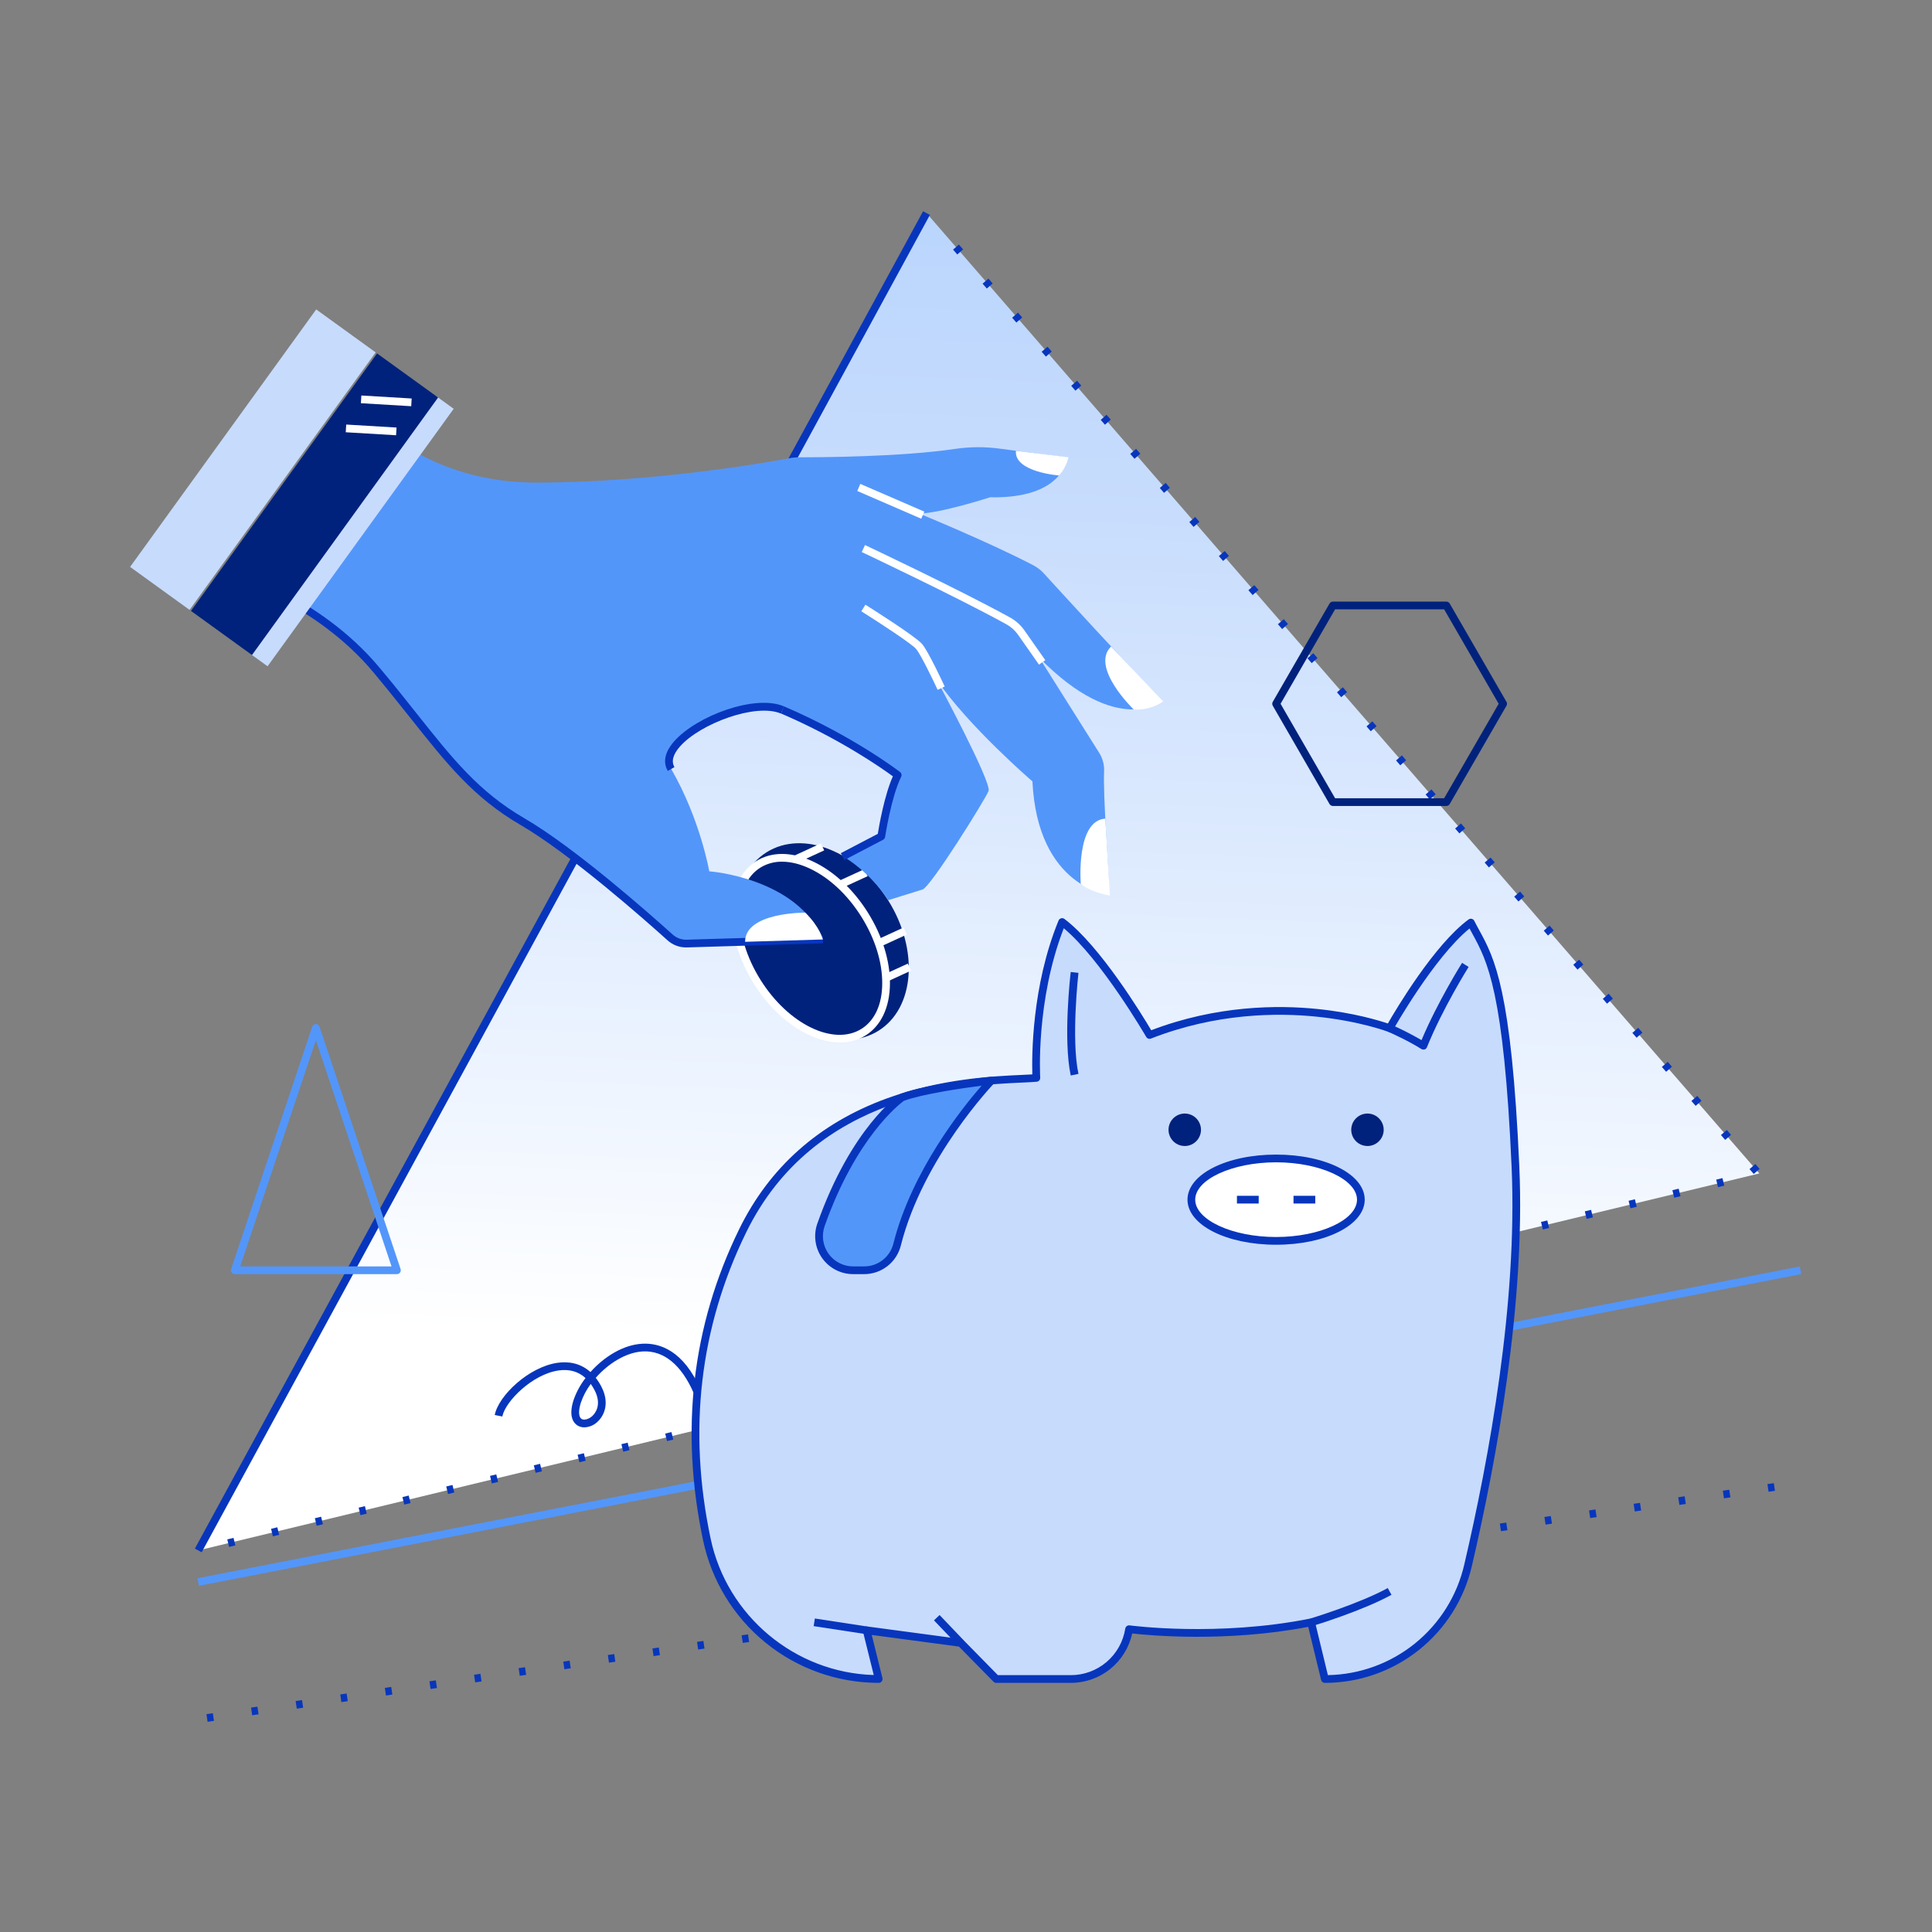 <?xml version="1.0" encoding="utf-8"?>
<svg xmlns="http://www.w3.org/2000/svg" fill="none" height="1500" viewBox="0 0 1500 1500" width="1500">
  <rect x="0" y="0" width="1500" height="1500" fill="#808080" stroke="none"/>
  <path d="M153.955 1203.73L719.285 165.365L1365.95 911.055L153.955 1203.73Z" fill="url(#paint0_linear_2901_1946)"/>
  <path d="M177.865 1201.01L176.455 1195.18L181.315 1194.01L182.725 1199.84L177.865 1201.01ZM211.865 1192.8L210.455 1186.97L215.315 1185.79L216.725 1191.62L211.865 1192.8ZM245.865 1184.58L244.455 1178.75L249.315 1177.58L250.725 1183.41L245.865 1184.58ZM279.865 1176.37L278.465 1170.53L283.325 1169.36L284.725 1175.19L279.865 1176.37ZM313.865 1168.15L312.455 1162.32L317.315 1161.15L318.725 1166.98L313.865 1168.15ZM347.865 1159.94L346.455 1154.1L351.315 1152.93L352.725 1158.76L347.865 1159.94ZM381.865 1151.72L380.455 1145.89L385.315 1144.71L386.725 1150.55L381.865 1151.72ZM415.865 1143.5L414.455 1137.67L419.315 1136.5L420.725 1142.33L415.865 1143.5ZM449.865 1135.29L448.465 1129.46L453.325 1128.28L454.725 1134.11L449.865 1135.29ZM483.865 1127.07L482.455 1121.24L487.315 1120.07L488.725 1125.9L483.865 1127.07ZM517.865 1118.86L516.455 1113.02L521.315 1111.85L522.725 1117.68L517.865 1118.86ZM551.865 1110.64L550.455 1104.81L555.315 1103.63L556.725 1109.47L551.865 1110.64ZM585.865 1102.42L584.455 1096.59L589.315 1095.42L590.725 1101.25L585.865 1102.42ZM619.865 1094.21L618.465 1088.38L623.325 1087.2L624.725 1093.03L619.865 1094.21ZM653.865 1085.99L652.455 1080.16L657.315 1078.99L658.725 1084.82L653.865 1085.99ZM687.865 1077.78L686.455 1071.95L691.315 1070.77L692.725 1076.6L687.865 1077.78ZM721.865 1069.56L720.455 1063.73L725.315 1062.56L726.725 1068.39L721.865 1069.56ZM755.865 1061.35L754.455 1055.51L759.315 1054.34L760.725 1060.17L755.865 1061.35ZM789.865 1053.13L788.465 1047.3L793.325 1046.12L795.105 1052.01L789.865 1053.13ZM823.865 1044.91L822.455 1039.08L827.315 1037.91L828.725 1043.74L823.865 1044.91ZM857.865 1036.7L856.455 1030.87L861.315 1029.69L862.725 1035.53L857.865 1036.7ZM891.865 1028.48L890.455 1022.65L895.315 1021.48L896.725 1027.31L891.865 1028.48ZM925.865 1020.27L924.455 1014.43L929.315 1013.26L930.725 1019.09L925.865 1020.27ZM959.865 1012.05L958.465 1006.22L963.325 1005.04L964.735 1010.88L959.865 1012.05ZM993.865 1003.83L992.455 998.005L997.315 996.835L998.725 1002.66L993.865 1003.83ZM1027.86 995.625L1026.45 989.795L1031.31 988.615L1032.72 994.455L1027.86 995.625ZM1061.86 987.405L1060.45 981.575L1065.31 980.405L1066.72 986.235L1061.86 987.405ZM1095.86 979.195L1094.45 973.365L1099.31 972.185L1100.72 978.015L1095.86 979.195ZM1129.86 970.975L1128.45 965.145L1133.31 963.975L1134.72 969.805L1129.86 970.975ZM1163.86 962.765L1162.45 956.925L1167.31 955.755L1168.72 961.585L1163.86 962.765ZM1197.86 954.545L1196.45 948.715L1201.31 947.535L1202.72 953.375L1197.86 954.545ZM1231.86 946.325L1230.45 940.495L1235.31 939.325L1236.72 945.155L1231.86 946.325ZM1265.86 938.115L1264.45 932.285L1269.32 931.105L1270.72 936.935L1265.86 938.115ZM1299.86 929.895L1298.45 924.065L1303.31 922.895L1304.72 928.725L1299.86 929.895ZM1333.86 921.685L1332.45 915.855L1337.31 914.675L1338.72 920.505L1333.86 921.685ZM1361.6 911.455L1358.33 907.675L1362.86 903.745L1366.13 907.525L1361.6 911.455ZM1339.42 885.015L1336.15 881.235L1340.68 877.305L1343.95 881.085L1339.42 885.015ZM1316.49 858.575L1313.21 854.795L1317.75 850.865L1321.02 854.645L1316.49 858.575ZM1293.56 832.135L1290.28 828.355L1294.82 824.425L1298.09 828.205L1293.56 832.135ZM1270.63 805.685L1267.35 801.915L1271.89 797.985L1275.16 801.755L1270.63 805.685ZM1247.7 779.245L1244.42 775.465L1248.96 771.535L1252.23 775.315L1247.7 779.245ZM1224.77 752.805L1221.49 749.025L1226.02 745.095L1229.3 748.875L1224.77 752.805ZM1201.84 726.365L1198.56 722.585L1203.09 718.655L1206.37 722.435L1201.84 726.365ZM1178.91 699.925L1175.63 696.145L1180.16 692.215L1183.44 695.985L1178.91 699.925ZM1155.98 673.475L1152.7 669.705L1157.23 665.775L1160.51 669.545L1155.98 673.475ZM1133.04 647.035L1129.77 643.255L1134.3 639.325L1137.58 643.105L1133.04 647.035ZM1110.1 620.625L1106.83 616.845L1111.36 612.915L1114.64 616.695L1110.1 620.625ZM1087.17 594.185L1083.9 590.405L1088.43 586.475L1091.71 590.255L1087.17 594.185ZM1064.24 567.745L1060.97 563.965L1065.5 560.035L1068.78 563.805L1064.24 567.745ZM1041.31 541.295L1038.04 537.525L1042.57 533.585L1045.85 537.365L1041.31 541.295ZM1018.38 514.855L1015.11 511.075L1019.64 507.145L1022.91 510.925L1018.38 514.855ZM995.455 488.415L992.175 484.635L996.715 480.705L999.985 484.485L995.455 488.415ZM972.535 462.015L969.255 458.235L973.795 454.305L977.105 458.015L972.535 462.015ZM949.605 435.525L946.325 431.755L950.865 427.825L954.135 431.595L949.605 435.525ZM926.675 409.085L923.395 405.315L927.935 401.375L931.205 405.155L926.675 409.085ZM903.745 382.645L900.465 378.865L905.005 374.935L908.275 378.715L903.745 382.645ZM880.815 356.205L877.535 352.425L882.065 348.495L885.345 352.275L880.815 356.205ZM857.885 329.765L854.605 326.015L859.105 322.015L862.385 325.795L857.885 329.765ZM834.955 303.315L831.675 299.545L836.205 295.615L839.485 299.385L834.955 303.315ZM812.025 276.875L808.745 273.095L813.275 269.165L816.555 272.945L812.025 276.875ZM789.105 250.435L785.835 246.655L790.365 242.725L793.645 246.505L789.105 250.435ZM766.155 224.015L762.885 220.235L767.415 216.305L770.695 220.085L766.155 224.015ZM743.225 197.575L739.955 193.795L744.485 189.865L747.765 193.645L743.225 197.575Z" fill="#0736BD"/>
  <path d="M716.698 164L151.289 1202.33L156.558 1205.2L721.967 166.869L716.698 164Z" fill="#0736BD"/>
  <path d="M689.565 699.015C713.565 737.275 710.225 782.595 682.085 800.255C653.945 817.915 611.925 800.615 587.925 762.355C563.925 724.095 567.025 679.355 595.165 661.705C623.305 644.055 665.565 660.785 689.565 699.015Z" fill="#01227C"/>
  <path d="M652.185 809.375C629.725 809.375 603.115 792.235 585.385 763.975C561.975 726.655 562.755 683.855 587.135 668.555C599.135 661.005 614.895 661.155 631.445 668.975C647.545 676.585 662.595 690.615 673.805 708.495C685.015 726.375 691.105 746.015 690.955 763.825C690.795 782.125 684.085 796.365 672.055 803.905C666.086 807.579 659.193 809.477 652.185 809.375V809.375ZM607.195 669.015C601.247 668.922 595.395 670.524 590.325 673.635C568.745 687.175 568.815 726.265 590.465 760.785C612.115 795.305 647.295 812.355 668.865 798.785C679.105 792.365 684.865 779.915 684.955 763.785C685.105 747.105 679.345 728.605 668.725 711.695C658.105 694.785 643.955 681.535 628.885 674.415C621.285 670.815 613.935 669.015 607.195 669.015Z" fill="#fff"/>
  <path d="M637.384 654.794L616.291 664.478L618.794 669.93L639.887 660.246L637.384 654.794Z" fill="#fff"/>
  <path d="M671.139 674.806L650.046 684.49L652.549 689.943L673.642 680.259L671.139 674.806Z" fill="#fff"/>
  <path d="M701.559 720.112L680.466 729.796L682.97 735.249L704.063 725.565L701.559 720.112Z" fill="#fff"/>
  <path d="M704.816 748.148L686.63 756.497L689.134 761.95L707.319 753.601L704.816 748.148Z" fill="#fff"/>
  <path d="M301.725 336.015C301.725 336.015 341.575 374.685 416.245 374.685C488.515 374.685 566.335 364.375 612.365 355.855C615.312 355.302 618.306 355.027 621.305 355.035C638.235 355.035 699.425 354.725 741.515 348.525C752.838 346.858 764.337 346.771 775.685 348.265L828.555 355.175C828.555 355.175 826.765 387.275 768.685 386.095C768.685 386.095 729.575 398.685 713.575 398.685C713.575 398.685 766.905 420.505 801.915 438.685C805.155 440.363 808.073 442.601 810.535 445.295C823.995 460.055 871.915 512.455 902.615 544.295C902.615 544.295 867.615 572.735 806.905 510.665L853.415 584.495C856.107 588.767 857.432 593.759 857.215 598.805C856.365 618.755 860.535 668.145 861.135 694.805C861.135 694.805 805.575 689.325 801.575 606.655C801.575 606.655 751.905 563.945 727.205 527.655C727.205 527.655 770.205 607.505 767.505 614.175C764.805 620.845 722.615 688.645 716.245 690.615C701.745 695.095 689.565 698.925 689.565 698.925C689.565 698.925 678.505 679.765 654.825 664.925L684.245 649.265C684.245 649.265 688.985 617.705 696.985 601.705C696.985 601.705 661.505 574.225 607.475 551.075C579.105 539.015 507.705 573.935 521.105 597.015C543.695 636.125 550.665 676.485 550.665 676.485C550.665 676.485 618.955 681.375 638.955 729.375L578.535 731.195L533.285 732.555C528.499 732.697 523.843 730.989 520.285 727.785C502.385 711.625 444.645 660.555 405.635 637.855C358.905 610.725 338.905 576.015 292.245 520.015C245.585 464.015 176.245 444.015 176.245 444.015L301.725 336.015Z" fill="#5396FA"/>
  <path d="M1397.36 983.299L153.367 1225.33L154.513 1231.22L1398.51 989.189L1397.36 983.299Z" fill="#5396FA"/>
  <path d="M161.165 1336.81L160.295 1330.88L165.235 1330.15L166.115 1336.08L161.165 1336.81ZM195.795 1331.71L194.915 1325.77L199.865 1325.04L200.745 1330.98L195.795 1331.71ZM230.415 1326.6L229.545 1320.67L234.495 1319.94L235.365 1325.88L230.415 1326.6ZM265.045 1321.5L264.175 1315.57L269.115 1314.84L269.995 1320.77L265.045 1321.5ZM299.675 1316.4L298.795 1310.46L303.745 1309.73L304.615 1315.67L299.675 1316.4ZM334.295 1311.3L333.425 1305.36L338.365 1304.63L339.245 1310.57L334.295 1311.3ZM368.925 1306.19L368.045 1300.26L372.995 1299.53L373.865 1305.46L368.925 1306.19ZM403.545 1301.09L402.675 1295.15L407.625 1294.42L408.495 1300.36L403.545 1301.09ZM438.175 1295.99L437.305 1290.05L442.245 1289.32L443.125 1295.26L438.175 1295.99ZM472.805 1290.88L471.925 1284.95L476.875 1284.22L477.745 1290.15L472.805 1290.88ZM507.425 1285.78L506.555 1279.84L511.495 1279.11L512.375 1285.05L507.425 1285.78ZM542.055 1280.68L541.175 1274.74L546.105 1274.01L546.975 1279.95L542.055 1280.68ZM576.675 1275.57L575.805 1269.64L580.755 1268.91L581.625 1274.84L576.675 1275.57ZM611.305 1270.47L610.435 1264.53L615.375 1263.8L616.255 1269.74L611.305 1270.47ZM645.935 1265.37L645.055 1259.43L650.005 1258.7L650.875 1264.64L645.935 1265.37ZM680.555 1260.26L679.685 1254.33L684.625 1253.6L685.505 1259.53L680.555 1260.26ZM715.185 1255.16L714.305 1249.22L719.255 1248.5L720.125 1254.43L715.185 1255.16ZM749.805 1250.06L748.935 1244.12L753.885 1243.39L754.755 1249.33L749.805 1250.06ZM784.435 1244.95L783.555 1239.02L788.505 1238.29L789.385 1244.22L784.435 1244.95ZM819.065 1239.85L818.185 1233.91L823.135 1233.19L824.005 1239.12L819.065 1239.85ZM853.685 1234.75L852.815 1228.81L857.755 1228.08L858.635 1234.02L853.685 1234.75ZM888.315 1229.64L887.435 1223.71L892.385 1222.98L893.255 1228.91L888.315 1229.64ZM922.935 1224.54L922.065 1218.6L927.015 1217.88L927.885 1223.81L922.935 1224.54ZM957.565 1219.44L956.685 1213.5L961.635 1212.77L962.515 1218.71L957.565 1219.44ZM992.195 1214.33L991.315 1208.4L996.265 1207.67L997.135 1213.6L992.195 1214.33ZM1026.81 1209.23L1025.94 1203.29L1030.88 1202.57L1031.76 1208.5L1026.81 1209.23ZM1061.44 1204.13L1060.56 1198.19L1065.56 1197.46L1066.43 1203.4L1061.44 1204.13ZM1096.1 1199.01L1095.23 1193.08L1100.17 1192.35L1101.05 1198.28L1096.1 1199.01ZM1130.73 1193.91L1129.85 1187.98L1134.85 1187.25L1135.73 1193.18L1130.73 1193.91ZM1165.35 1188.81L1164.48 1182.87L1169.48 1182.14L1170.35 1188.08L1165.35 1188.81ZM1199.98 1183.7L1199.11 1177.77L1204.05 1177.04L1204.93 1182.98L1199.98 1183.7ZM1234.61 1178.6L1233.73 1172.67L1238.73 1171.94L1239.6 1177.87L1234.61 1178.6ZM1269.23 1173.5L1268.36 1167.56L1273.3 1166.83L1274.18 1172.77L1269.23 1173.5ZM1303.86 1168.39L1302.98 1162.46L1307.98 1161.73L1308.86 1167.67L1303.86 1168.39ZM1338.48 1163.29L1337.61 1157.36L1342.61 1156.63L1343.48 1162.56L1338.48 1163.29ZM1373.11 1158.19L1372.24 1152.25L1377.18 1151.52L1378.06 1157.46L1373.11 1158.19Z" fill="#0736BD"/>
  <path d="M308.155 989.235H182.335C181.853 989.238 181.377 989.126 180.948 988.907C180.519 988.687 180.149 988.368 179.87 987.976C179.59 987.583 179.409 987.129 179.342 986.652C179.275 986.175 179.324 985.689 179.485 985.235L242.395 797.105C242.594 796.508 242.976 795.989 243.487 795.622C243.997 795.254 244.611 795.057 245.24 795.057C245.869 795.057 246.482 795.254 246.992 795.622C247.503 795.989 247.885 796.508 248.085 797.105L310.995 985.235C311.155 985.688 311.204 986.174 311.137 986.65C311.071 987.126 310.891 987.579 310.612 987.972C310.334 988.364 309.965 988.683 309.538 988.903C309.11 989.123 308.636 989.237 308.155 989.235V989.235ZM186.495 983.235H303.985L245.245 807.555L186.495 983.235Z" fill="#5396FA"/>
  <path d="M1122.96 625.745H1034.83C1034.31 625.745 1033.79 625.607 1033.33 625.343C1032.88 625.08 1032.5 624.701 1032.23 624.245L988.165 547.915C987.901 547.459 987.763 546.941 987.763 546.415C987.763 545.888 987.901 545.371 988.165 544.915L1032.23 468.595C1032.5 468.138 1032.88 467.76 1033.33 467.496C1033.79 467.233 1034.31 467.094 1034.83 467.095H1122.96C1123.49 467.094 1124.01 467.233 1124.47 467.496C1124.92 467.76 1125.3 468.138 1125.56 468.595L1169.63 544.915C1169.9 545.371 1170.04 545.888 1170.04 546.415C1170.04 546.941 1169.9 547.459 1169.63 547.915L1125.56 624.245C1125.3 624.701 1124.92 625.08 1124.47 625.343C1124.01 625.607 1123.49 625.745 1122.96 625.745ZM1036.56 619.745H1121.23L1163.56 546.415L1121.23 473.095H1036.56L994.235 546.415L1036.56 619.745Z" fill="#01227C"/>
  <path d="M532.655 735.585C527.316 735.589 522.168 733.603 518.215 730.015C501.275 714.745 442.985 663.115 404.105 640.475C367.685 619.275 347.105 593.295 318.545 557.335C310.105 546.785 300.645 534.825 289.935 522.015C244.435 467.415 176.095 447.175 175.415 447.015L177.075 441.245C177.775 441.445 247.835 462.145 294.545 518.245C305.305 531.015 314.815 543.015 323.205 553.605C351.325 589.015 371.635 614.665 407.105 635.285C446.515 658.215 505.205 710.195 522.255 725.575C525.237 728.269 529.148 729.702 533.165 729.575L638.835 726.395L639.015 732.395L533.345 735.575L532.655 735.585Z" fill="#0736BD"/>
  <path d="M518.455 598.535C515.675 593.735 514.315 585.825 523.545 575.415C540.985 555.775 586.255 538.845 608.655 548.415L606.295 554.015C586.825 545.665 543.705 561.805 528.035 579.455C522.525 585.655 521.035 591.085 523.645 595.585L518.455 598.535Z" fill="#0736BD"/>
  <path d="M655.565 667.715L652.795 662.395L681.515 647.395C682.515 641.135 686.645 617.445 693.225 602.735C685.155 596.805 652.335 573.655 606.295 553.925L608.655 548.405C662.415 571.405 698.465 599.145 698.825 599.405C699.372 599.831 699.755 600.433 699.908 601.11C700.061 601.786 699.975 602.495 699.665 603.115C691.975 618.505 687.255 649.465 687.205 649.775C687.135 650.243 686.956 650.689 686.681 651.075C686.407 651.46 686.045 651.776 685.625 651.995L655.565 667.715Z" fill="#0736BD"/>
  <path d="M625.195 708.575C625.195 708.575 578.485 708.115 578.485 731.215L638.905 729.395C638.905 729.395 636.535 719.665 625.195 708.575Z" fill="#fff"/>
  <path d="M839.105 686.275C839.105 686.275 835.105 637.015 858.165 635.585L861.735 695.365C861.735 695.365 846.955 692.925 839.105 686.275Z" fill="#fff"/>
  <path d="M880.215 550.855C880.215 550.855 846.215 518.195 862.615 501.945L903.175 544.585C896.434 549.175 888.353 551.382 880.215 550.855Z" fill="#fff"/>
  <path d="M822.185 369.145C822.185 369.145 787.325 366.585 788.755 350.015L829.535 355.015C829.535 355.015 827.845 363.365 822.185 369.145Z" fill="#fff"/>
  <path d="M667.964 375.692L665.577 381.197L715.249 402.733L717.636 397.228L667.964 375.692Z" fill="#fff"/>
  <path d="M806.665 516.015L790.255 492.605C787.915 489.343 784.878 486.645 781.365 484.705C742.515 463.285 669.765 428.945 669.035 428.595L671.595 423.175C672.325 423.515 745.245 457.945 784.265 479.455C788.569 481.832 792.289 485.139 795.155 489.135L811.575 512.565L806.665 516.015Z" fill="#fff"/>
  <path d="M727.975 535.585C724.575 528.255 714.975 508.265 711.275 503.865C708.015 499.975 684.045 484.235 668.725 474.595L671.915 469.515C675.915 472.025 710.975 494.155 715.915 500.015C720.855 505.875 732.175 530.285 733.465 533.015L727.975 535.585Z" fill="#fff"/>
  <path d="M352.246 317.383L339.278 308.01L194.777 507.924L207.745 517.297L352.246 317.383Z" fill="#C7DBFD"/>
  <path d="M101 440.148L147.155 473.51L291.656 273.596L245.501 240.234L101 440.148Z" fill="#C7DBFD"/>
  <path d="M340.14 308.637L292.77 274.396L148.269 474.31L195.64 508.551L340.14 308.637Z" fill="#01227C"/>
  <path d="M280.552 307.067L280.195 313.056L319.276 315.385L319.632 309.395L280.552 307.067Z" fill="#fff"/>
  <path d="M268.792 329.618L268.435 335.607L307.516 337.936L307.872 331.946L268.792 329.618Z" fill="#fff"/>
  <path d="M804.625 836.925C776.625 839.585 636.625 832.925 576.625 955.585C536.675 1037.26 532.775 1119.52 548.805 1195.29C555.255 1225.9 572.03 1253.37 596.318 1273.08C620.606 1292.8 650.932 1303.57 682.215 1303.58V1303.58L672.855 1265.81L745.955 1275.58L773.515 1303.58H831.235C842.159 1303.58 852.725 1299.69 861.041 1292.6C869.357 1285.52 874.882 1275.71 876.625 1264.92V1264.92C876.625 1264.92 944.625 1274.25 1017.95 1259.58L1028.62 1303.58C1054.4 1303.58 1079.41 1294.85 1099.6 1278.83C1119.78 1262.81 1133.95 1240.42 1139.8 1215.32C1158.6 1134.79 1181.29 1012.51 1176.62 906.255C1169.86 752.555 1153.95 740.255 1141.95 716.255C1112.76 737.785 1078.95 798.255 1078.95 798.255C1078.95 798.255 991.545 764.725 892.555 803.545C892.555 803.545 855.165 738.885 824.675 715.825C800.625 774.435 804.625 836.925 804.625 836.925Z" fill="#C7DBFD"/>
  <path d="M1028.62 1306.58C1027.95 1306.59 1027.3 1306.36 1026.77 1305.95C1026.24 1305.53 1025.86 1304.95 1025.7 1304.29L1015.7 1263.08C952.155 1275.28 892.515 1269.75 879.035 1268.23C876.655 1279.13 870.611 1288.88 861.91 1295.86C853.209 1302.84 842.379 1306.63 831.225 1306.58H773.515C773.117 1306.59 772.723 1306.51 772.355 1306.35C771.988 1306.2 771.655 1305.98 771.375 1305.69L744.535 1278.42L676.825 1269.36L685.125 1302.86C685.234 1303.31 685.241 1303.77 685.146 1304.21C685.051 1304.66 684.856 1305.07 684.575 1305.43C684.295 1305.79 683.937 1306.08 683.528 1306.28C683.119 1306.48 682.67 1306.58 682.215 1306.58C650.245 1306.57 619.251 1295.57 594.429 1275.42C569.607 1255.28 552.464 1227.21 545.875 1195.92C527.815 1110.54 537.255 1029.24 573.925 954.275C597.425 906.275 635.805 872.155 688.025 852.985C730.465 837.395 771.315 835.555 793.265 834.565C796.475 834.425 799.265 834.295 801.505 834.155C801.105 821.015 800.815 766.015 821.845 714.725C822.018 714.298 822.287 713.918 822.632 713.612C822.976 713.307 823.385 713.085 823.829 712.963C824.273 712.841 824.739 712.823 825.19 712.91C825.642 712.997 826.068 713.187 826.435 713.465C854.215 734.465 886.835 788.105 893.805 799.875C944.605 780.505 992.065 780.195 1023.13 783.405C1051.23 786.295 1070.89 792.405 1077.53 794.625C1084.02 783.345 1113.63 733.445 1140.17 713.875C1140.53 713.616 1140.93 713.437 1141.36 713.35C1141.79 713.263 1142.23 713.271 1142.65 713.373C1143.08 713.475 1143.48 713.668 1143.82 713.94C1144.16 714.211 1144.44 714.554 1144.63 714.945C1145.89 717.455 1147.18 719.825 1148.55 722.325C1160.26 743.795 1173.55 768.145 1179.61 906.125C1184.26 1011.76 1162.11 1132.95 1142.72 1216C1136.72 1241.76 1122.18 1264.74 1101.46 1281.18C1080.75 1297.63 1055.07 1306.58 1028.62 1306.58V1306.58ZM774.765 1300.58H831.235C841.457 1300.62 851.353 1297 859.134 1290.37C866.915 1283.74 872.066 1274.54 873.655 1264.44C873.778 1263.67 874.2 1262.97 874.83 1262.51C875.46 1262.04 876.248 1261.84 877.025 1261.94C877.705 1262.04 945.405 1271.03 1017.36 1256.64C1018.13 1256.49 1018.92 1256.64 1019.57 1257.06C1020.23 1257.47 1020.69 1258.13 1020.87 1258.88L1030.97 1300.56C1055.68 1300.12 1079.53 1291.42 1098.72 1275.85C1117.92 1260.27 1131.35 1238.73 1136.87 1214.64C1156.18 1131.95 1178.23 1011.35 1173.62 906.385C1167.62 769.795 1154.69 746.105 1143.28 725.195C1142.48 723.735 1141.7 722.305 1140.94 720.865C1113.24 743.425 1081.84 799.185 1081.51 799.765C1081.16 800.392 1080.59 800.872 1079.92 801.116C1079.24 801.36 1078.5 801.353 1077.82 801.095C1077.61 801.015 1055.82 792.775 1022.3 789.345C991.465 786.185 944.095 786.575 893.605 806.345C892.937 806.606 892.198 806.62 891.521 806.383C890.844 806.146 890.274 805.675 889.915 805.055C889.555 804.435 854.995 744.975 825.915 720.685C804.105 776.835 807.575 836.085 807.615 836.685C807.662 837.461 807.406 838.226 806.901 838.818C806.395 839.409 805.679 839.781 804.905 839.855C802.095 840.125 798.315 840.295 793.535 840.515C749.535 842.515 632.675 847.765 579.315 956.855C543.245 1030.6 533.965 1110.6 551.745 1194.62C564.455 1254.73 617.355 1298.7 678.365 1300.48L669.945 1266.48C669.826 1266.01 669.826 1265.51 669.943 1265.04C670.061 1264.56 670.293 1264.12 670.619 1263.76C670.946 1263.39 671.357 1263.11 671.816 1262.94C672.275 1262.77 672.769 1262.72 673.255 1262.78L746.355 1272.56C747.015 1272.65 747.627 1272.96 748.095 1273.43L774.765 1300.58Z" fill="#0736BD"/>
  <path d="M729.478 1253.9L725.138 1258.04L743.802 1277.59L748.142 1273.45L729.478 1253.9Z" fill="#0736BD"/>
  <path d="M632.643 1256.6L631.736 1262.53L672.392 1268.75L673.3 1262.82L632.643 1256.6Z" fill="#0736BD"/>
  <path d="M1018.82 1262.46L1017.08 1256.71C1017.46 1256.6 1055.38 1245.1 1077.45 1232.96L1080.34 1238.21C1057.71 1250.67 1020.39 1262.01 1018.82 1262.46Z" fill="#0736BD"/>
  <path d="M700.405 851.955C700.405 851.955 663.675 876.765 637.405 950.845C635.978 954.838 635.531 959.116 636.102 963.318C636.672 967.52 638.244 971.524 640.684 974.992C643.124 978.46 646.362 981.292 650.124 983.248C653.887 985.205 658.064 986.229 662.305 986.235H670.835C676.702 986.248 682.407 984.304 687.046 980.711C691.684 977.118 694.992 972.08 696.445 966.395C714.105 896.405 769.725 839.015 769.725 839.015C769.725 839.015 721.305 844.355 700.405 851.955Z" fill="#5396FA"/>
  <path d="M670.875 989.235H662.345C657.623 989.231 652.971 988.094 648.781 985.917C644.591 983.741 640.985 980.59 638.267 976.729C635.549 972.868 633.799 968.411 633.163 963.732C632.528 959.054 633.025 954.291 634.615 949.845C660.875 875.685 697.195 850.505 698.725 849.465C698.925 849.325 699.144 849.214 699.375 849.135C720.375 841.495 767.375 836.225 769.375 835.995C769.989 835.925 770.61 836.047 771.152 836.344C771.694 836.641 772.132 837.098 772.404 837.653C772.677 838.208 772.771 838.834 772.675 839.444C772.578 840.055 772.295 840.621 771.865 841.065C771.315 841.635 716.605 898.755 699.375 967.135C697.766 973.467 694.088 979.081 688.924 983.085C683.761 987.089 677.408 989.253 670.875 989.235V989.235ZM701.805 854.635C698.385 857.125 664.605 883.125 640.275 951.845C639.008 955.385 638.61 959.179 639.115 962.905C639.619 966.632 641.012 970.183 643.175 973.259C645.338 976.336 648.208 978.848 651.544 980.583C654.88 982.319 658.584 983.229 662.345 983.235H670.875C676.075 983.255 681.134 981.537 685.247 978.354C689.359 975.171 692.291 970.704 693.575 965.665C707.915 908.745 747.525 859.595 762.105 842.935C747.655 844.785 717.215 849.145 701.805 854.635V854.635Z" fill="#0736BD"/>
  <path d="M453.665 1108.19C451.765 1108.22 449.897 1107.7 448.285 1106.69C445.415 1104.84 441.205 1099.84 445.285 1087.1C447.419 1080.9 450.568 1075.09 454.605 1069.91C449.005 1064.79 441.985 1062.81 433.605 1064.03C413.185 1067.03 392.295 1088.09 389.995 1099.77L384.105 1098.61C387.105 1083.42 410.595 1061.3 432.745 1058.09C440.345 1056.99 450.075 1057.75 458.425 1065.26C469.015 1053.39 483.965 1043.94 498.915 1043.26C512.125 1042.61 530.695 1048.36 544.155 1079.34L538.655 1081.73C529.085 1059.73 515.445 1048.46 499.205 1049.25C485.975 1049.89 472.205 1058.73 462.535 1069.73C464.192 1071.87 465.649 1074.14 466.885 1076.54C473.305 1088.81 469.535 1098.71 463.885 1103.89C461.123 1106.54 457.484 1108.07 453.665 1108.19V1108.19ZM458.665 1074.51C455.371 1078.9 452.786 1083.77 451.005 1088.95C448.555 1096.5 449.665 1100.46 451.505 1101.65C453.345 1102.84 457.065 1101.96 459.835 1099.42C461.785 1097.64 467.675 1090.92 461.595 1079.28C460.742 1077.63 459.773 1076.03 458.695 1074.51H458.665Z" fill="#0736BD"/>
  <path d="M990.765 963.415C1027.11 963.415 1056.57 949.088 1056.57 931.415C1056.57 913.741 1027.11 899.415 990.765 899.415C954.419 899.415 924.955 913.741 924.955 931.415C924.955 949.088 954.419 963.415 990.765 963.415Z" fill="#fff"/>
  <path d="M990.765 966.415C952.185 966.415 921.965 951.045 921.965 931.415C921.965 911.785 952.185 896.415 990.765 896.415C1029.34 896.415 1059.57 911.785 1059.57 931.415C1059.57 951.045 1029.35 966.415 990.765 966.415ZM990.765 902.415C956.765 902.415 927.965 915.695 927.965 931.415C927.965 947.135 956.725 960.415 990.765 960.415C1024.8 960.415 1053.57 947.135 1053.57 931.415C1053.57 915.695 1024.81 902.415 990.765 902.415Z" fill="#0736BD"/>
  <path d="M919.835 886.765C925.142 886.765 929.445 882.462 929.445 877.155C929.445 871.847 925.142 867.545 919.835 867.545C914.527 867.545 910.225 871.847 910.225 877.155C910.225 882.462 914.527 886.765 919.835 886.765Z" fill="#01227C"/>
  <path d="M919.835 889.765C917.341 889.765 914.903 889.025 912.829 887.64C910.755 886.254 909.139 884.285 908.185 881.981C907.23 879.676 906.98 877.141 907.467 874.695C907.954 872.249 909.154 870.002 910.918 868.238C912.682 866.475 914.928 865.274 917.375 864.787C919.821 864.301 922.356 864.55 924.66 865.505C926.965 866.459 928.934 868.076 930.32 870.149C931.705 872.223 932.445 874.661 932.445 877.155C932.439 880.498 931.109 883.702 928.745 886.066C926.382 888.429 923.177 889.76 919.835 889.765ZM919.835 870.545C918.527 870.545 917.249 870.933 916.162 871.659C915.075 872.385 914.228 873.418 913.728 874.625C913.228 875.833 913.097 877.162 913.352 878.445C913.607 879.727 914.236 880.904 915.161 881.829C916.085 882.753 917.263 883.383 918.545 883.638C919.827 883.893 921.156 883.762 922.364 883.262C923.572 882.761 924.604 881.914 925.331 880.827C926.057 879.74 926.445 878.462 926.445 877.155C926.442 875.403 925.745 873.723 924.506 872.484C923.267 871.245 921.587 870.548 919.835 870.545V870.545Z" fill="#01227C"/>
  <path d="M1061.69 886.765C1067 886.765 1071.3 882.462 1071.3 877.155C1071.3 871.847 1067 867.545 1061.69 867.545C1056.39 867.545 1052.08 871.847 1052.08 877.155C1052.08 882.462 1056.39 886.765 1061.69 886.765Z" fill="#01227C"/>
  <path d="M1061.69 889.765C1059.2 889.765 1056.76 889.025 1054.69 887.64C1052.62 886.254 1051 884.285 1050.04 881.981C1049.09 879.676 1048.84 877.141 1049.33 874.695C1049.81 872.249 1051.01 870.002 1052.78 868.238C1054.54 866.475 1056.79 865.274 1059.23 864.787C1061.68 864.301 1064.22 864.55 1066.52 865.505C1068.82 866.459 1070.79 868.076 1072.18 870.149C1073.57 872.223 1074.3 874.661 1074.3 877.155C1074.3 880.499 1072.97 883.704 1070.61 886.069C1068.24 888.433 1065.04 889.762 1061.69 889.765V889.765ZM1061.69 870.545C1060.39 870.545 1059.11 870.933 1058.02 871.659C1056.94 872.385 1056.09 873.418 1055.59 874.625C1055.09 875.833 1054.96 877.162 1055.21 878.445C1055.47 879.727 1056.1 880.904 1057.02 881.829C1057.95 882.753 1059.12 883.383 1060.41 883.638C1061.69 883.893 1063.02 883.762 1064.22 883.262C1065.43 882.761 1066.46 881.914 1067.19 880.827C1067.92 879.74 1068.3 878.462 1068.3 877.155C1068.3 875.403 1067.6 873.723 1066.37 872.484C1065.13 871.245 1063.45 870.548 1061.69 870.545V870.545Z" fill="#01227C"/>
  <path d="M831.315 835.015C825.315 807.015 831.025 756.765 831.315 754.645L837.315 755.325C837.255 755.835 831.515 806.725 837.315 833.765L831.315 835.015Z" fill="#0736BD"/>
  <path d="M1105.1 814.885C1104.54 814.886 1103.98 814.726 1103.5 814.425C1092.57 807.515 1077.89 801.115 1077.74 801.045L1080.13 795.545C1088.19 799.115 1096.05 803.121 1103.67 807.545C1116.13 777.855 1134.96 747.835 1135.15 747.545L1140.23 750.735C1140.03 751.055 1120.08 782.875 1107.88 813.075C1107.72 813.484 1107.47 813.851 1107.15 814.152C1106.83 814.453 1106.44 814.679 1106.02 814.815C1105.72 814.882 1105.41 814.906 1105.1 814.885V814.885Z" fill="#0736BD"/>
  <path d="M977.255 928.415H960.365V934.415H977.255V928.415Z" fill="#0736BD"/>
  <path d="M1021.17 928.415H1004.28V934.415H1021.17V928.415Z" fill="#0736BD"/>
  <defs>
    <linearGradient gradientUnits="userSpaceOnUse" id="paint0_linear_2901_1946" x1="753.835" x2="800.295" y1="1213.15" y2="30.065">
      <stop offset=".14" stop-color="#fff"/>
      <stop offset=".28" stop-color="#F0F6FF"/>
      <stop offset=".69" stop-color="#C8DDFD"/>
      <stop offset=".91" stop-color="#B8D4FD"/>
    </linearGradient>
  </defs>
</svg>